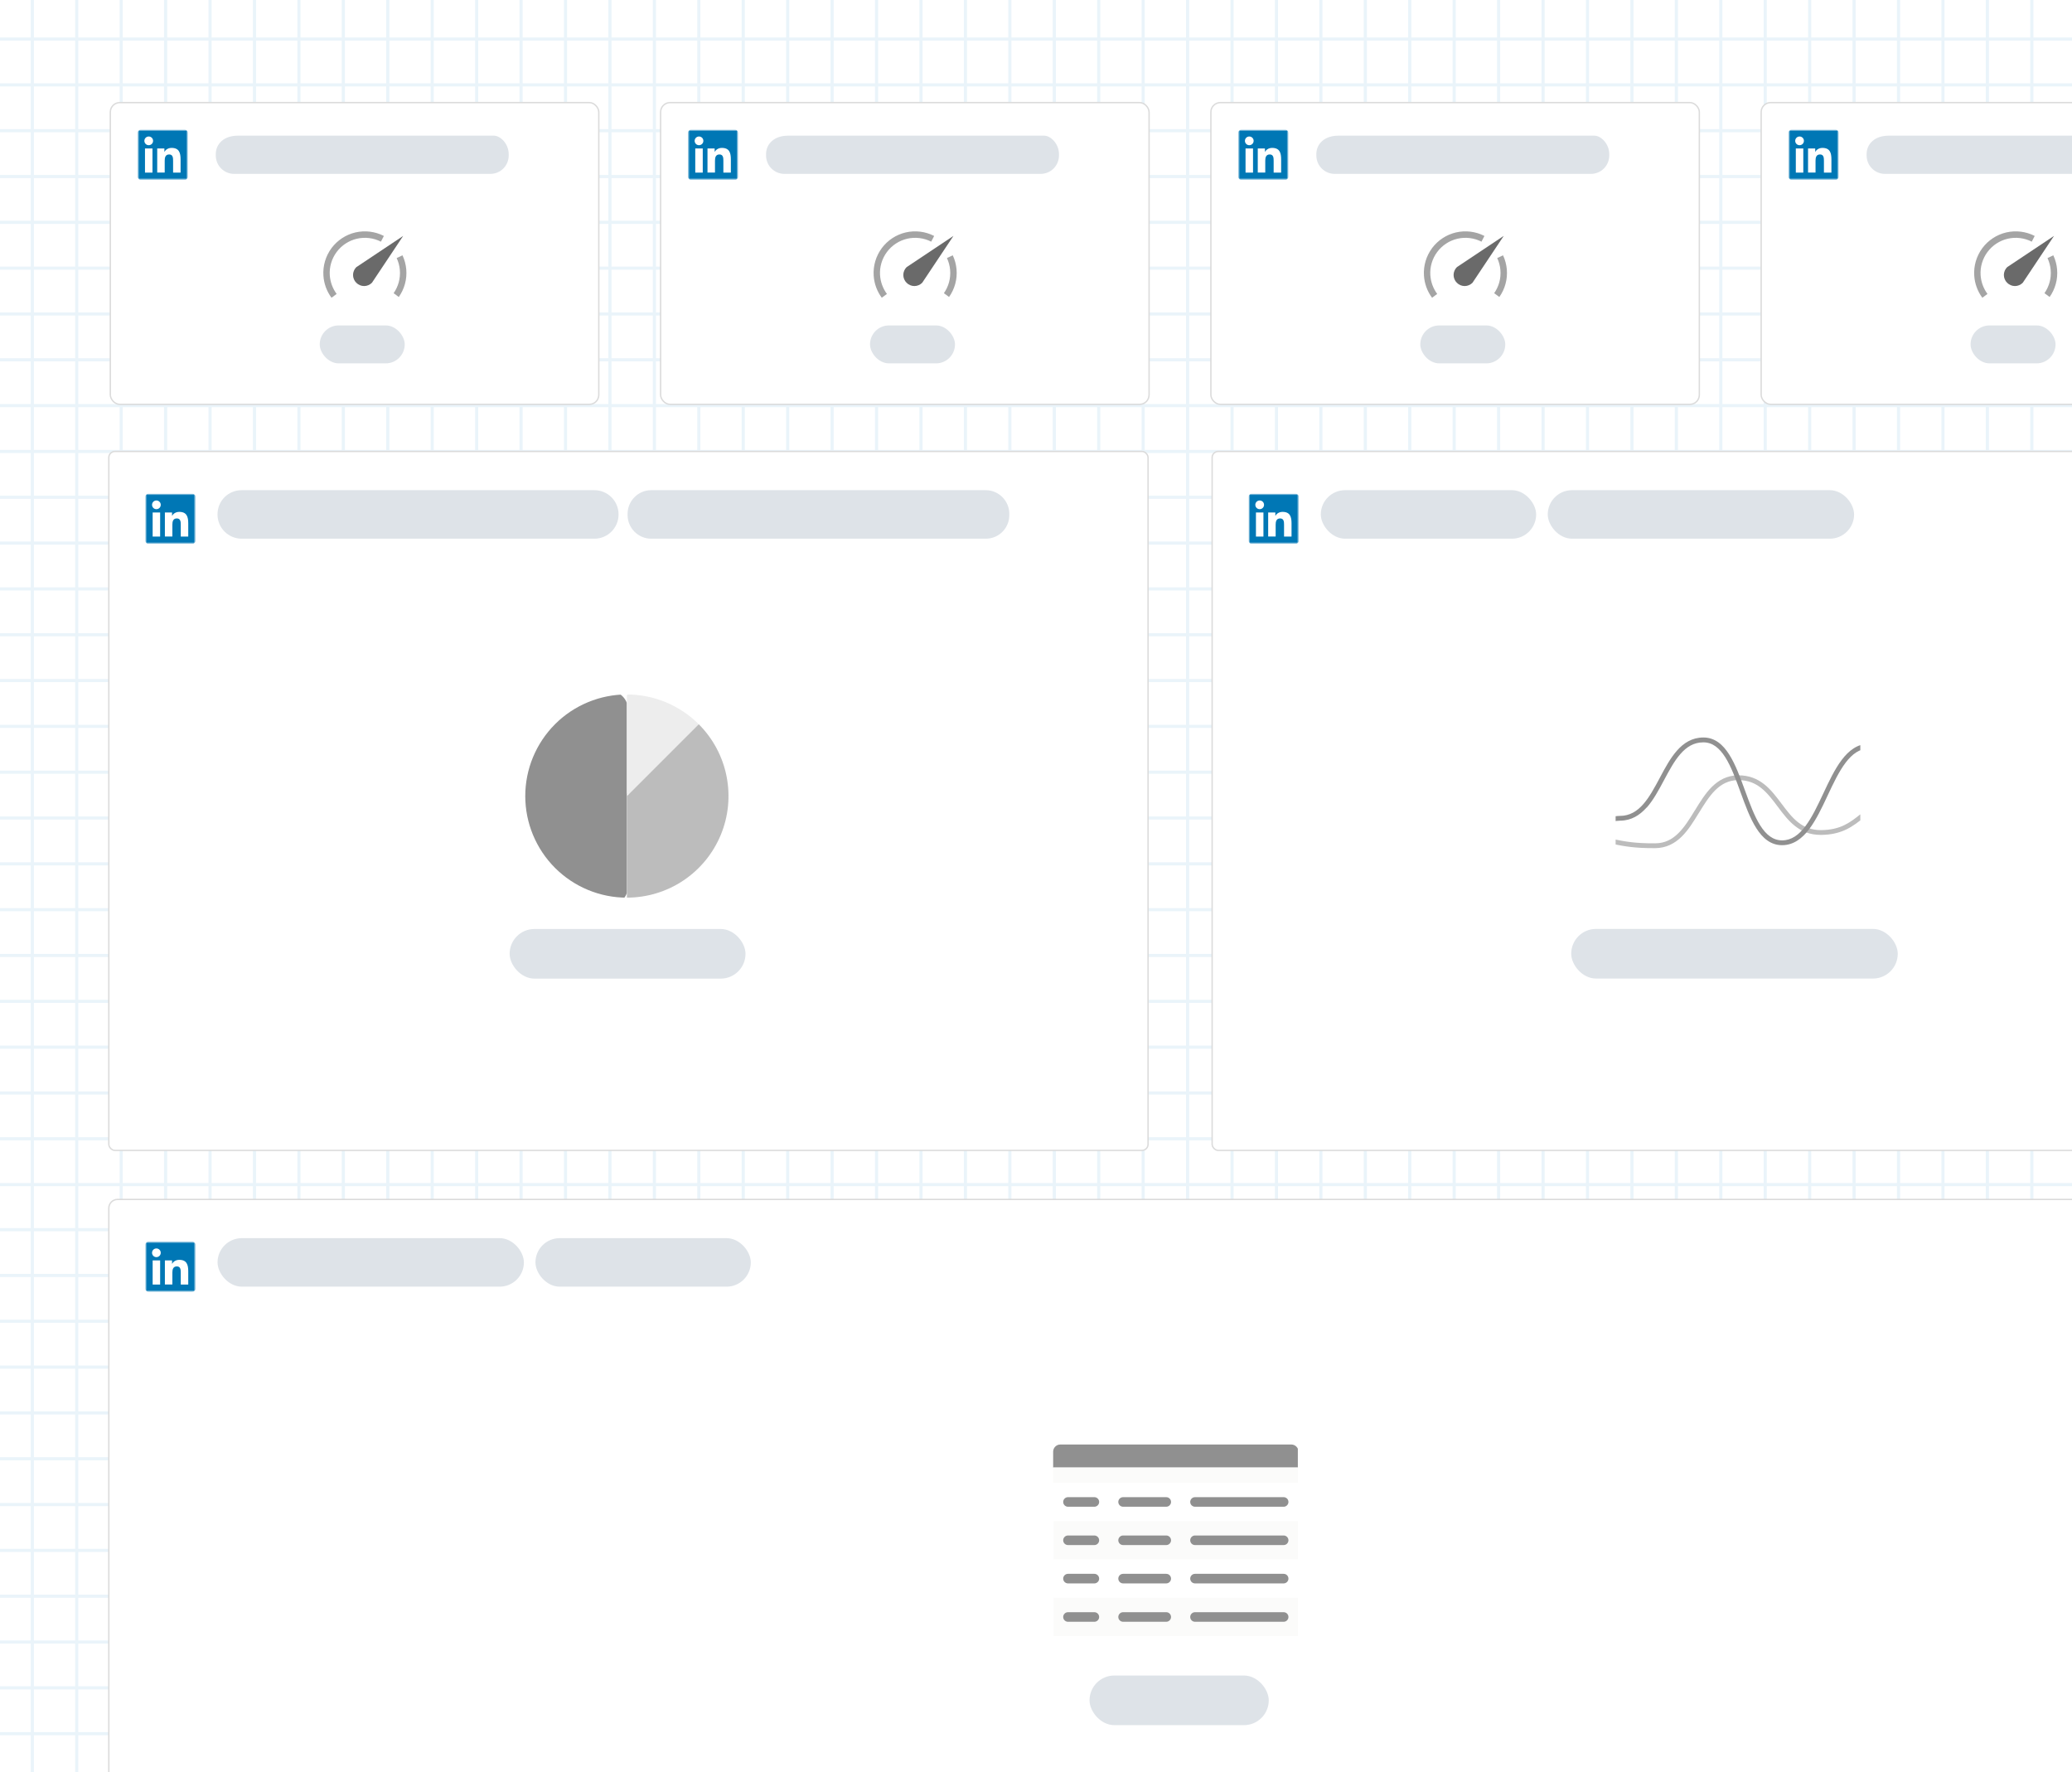 <?xml version="1.0" encoding="UTF-8"?>
<svg xmlns="http://www.w3.org/2000/svg" xmlns:xlink="http://www.w3.org/1999/xlink" id="Laag_1" data-name="Laag 1" viewBox="0 0 575.65 492.31">
  <defs>
    <style>
      .cls-1 {
        mask: url(#mask-15);
      }

      .cls-2 {
        mask: url(#mask-17);
      }

      .cls-3 {
        mask: url(#mask-18);
      }

      .cls-4 {
        mask: url(#mask-14);
      }

      .cls-5 {
        mask: url(#mask-13);
      }

      .cls-6 {
        mask: url(#mask-19);
      }

      .cls-7 {
        mask: url(#mask-12);
      }

      .cls-8 {
        mask: url(#mask-20);
      }

      .cls-9 {
        mask: url(#mask-11);
      }

      .cls-10 {
        mask: url(#mask-16);
      }

      .cls-11 {
        mask: url(#mask-10);
      }

      .cls-12 {
        clip-path: url(#clippath);
      }

      .cls-13, .cls-14 {
        fill: none;
      }

      .cls-13, .cls-15, .cls-16, .cls-17, .cls-18, .cls-19, .cls-20, .cls-21, .cls-22, .cls-23, .cls-24, .cls-25, .cls-26, .cls-27, .cls-28 {
        stroke-width: 0px;
      }

      .cls-29 {
        mask: url(#mask);
      }

      .cls-14 {
        stroke: #eaf4fa;
        stroke-width: .87px;
      }

      .cls-14, .cls-30 {
        stroke-miterlimit: 10;
      }

      .cls-31 {
        clip-path: url(#clippath-4);
      }

      .cls-32 {
        clip-path: url(#clippath-3);
      }

      .cls-33 {
        clip-path: url(#clippath-2);
      }

      .cls-34 {
        clip-path: url(#clippath-7);
      }

      .cls-35 {
        clip-path: url(#clippath-8);
      }

      .cls-36 {
        clip-path: url(#clippath-6);
      }

      .cls-37 {
        clip-path: url(#clippath-5);
      }

      .cls-38 {
        clip-path: url(#clippath-60);
      }

      .cls-39 {
        clip-path: url(#clippath-69);
      }

      .cls-40 {
        clip-path: url(#clippath-20);
      }

      .cls-41 {
        clip-path: url(#clippath-21);
      }

      .cls-42 {
        clip-path: url(#clippath-24);
      }

      .cls-43 {
        clip-path: url(#clippath-23);
      }

      .cls-44 {
        clip-path: url(#clippath-22);
      }

      .cls-45 {
        clip-path: url(#clippath-44);
      }

      .cls-46 {
        clip-path: url(#clippath-45);
      }

      .cls-47 {
        clip-path: url(#clippath-40);
      }

      .cls-48 {
        clip-path: url(#clippath-42);
      }

      .cls-49 {
        clip-path: url(#clippath-41);
      }

      .cls-50 {
        clip-path: url(#clippath-47);
      }

      .cls-51 {
        clip-path: url(#clippath-43);
      }

      .cls-52 {
        clip-path: url(#clippath-46);
      }

      .cls-53 {
        clip-path: url(#clippath-48);
      }

      .cls-54 {
        clip-path: url(#clippath-49);
      }

      .cls-55 {
        clip-path: url(#clippath-27);
      }

      .cls-56 {
        clip-path: url(#clippath-28);
      }

      .cls-57 {
        clip-path: url(#clippath-26);
      }

      .cls-58 {
        clip-path: url(#clippath-29);
      }

      .cls-59 {
        clip-path: url(#clippath-35);
      }

      .cls-60 {
        clip-path: url(#clippath-36);
      }

      .cls-61 {
        clip-path: url(#clippath-37);
      }

      .cls-62 {
        clip-path: url(#clippath-39);
      }

      .cls-63 {
        clip-path: url(#clippath-32);
      }

      .cls-64 {
        clip-path: url(#clippath-30);
      }

      .cls-65 {
        clip-path: url(#clippath-38);
      }

      .cls-66 {
        clip-path: url(#clippath-31);
      }

      .cls-67 {
        clip-path: url(#clippath-53);
      }

      .cls-68 {
        clip-path: url(#clippath-54);
      }

      .cls-69 {
        clip-path: url(#clippath-50);
      }

      .cls-70 {
        clip-path: url(#clippath-51);
      }

      .cls-71 {
        clip-path: url(#clippath-52);
      }

      .cls-72 {
        clip-path: url(#clippath-55);
      }

      .cls-73 {
        clip-path: url(#clippath-56);
      }

      .cls-74 {
        clip-path: url(#clippath-57);
      }

      .cls-75 {
        clip-path: url(#clippath-58);
      }

      .cls-76 {
        clip-path: url(#clippath-61);
      }

      .cls-77 {
        clip-path: url(#clippath-64);
      }

      .cls-78 {
        clip-path: url(#clippath-62);
      }

      .cls-79 {
        clip-path: url(#clippath-68);
      }

      .cls-80 {
        clip-path: url(#clippath-67);
      }

      .cls-81 {
        clip-path: url(#clippath-73);
      }

      .cls-82 {
        clip-path: url(#clippath-59);
      }

      .cls-83 {
        clip-path: url(#clippath-65);
      }

      .cls-84 {
        clip-path: url(#clippath-63);
      }

      .cls-85 {
        clip-path: url(#clippath-66);
      }

      .cls-86 {
        clip-path: url(#clippath-70);
      }

      .cls-87 {
        clip-path: url(#clippath-75);
      }

      .cls-88 {
        clip-path: url(#clippath-72);
      }

      .cls-89 {
        clip-path: url(#clippath-78);
      }

      .cls-90 {
        clip-path: url(#clippath-71);
      }

      .cls-91 {
        clip-path: url(#clippath-77);
      }

      .cls-92 {
        clip-path: url(#clippath-74);
      }

      .cls-93 {
        clip-path: url(#clippath-76);
      }

      .cls-94 {
        clip-path: url(#clippath-14);
      }

      .cls-95 {
        clip-path: url(#clippath-13);
      }

      .cls-96 {
        clip-path: url(#clippath-12);
      }

      .cls-97 {
        clip-path: url(#clippath-10);
      }

      .cls-98 {
        clip-path: url(#clippath-15);
      }

      .cls-99 {
        clip-path: url(#clippath-16);
      }

      .cls-100 {
        clip-path: url(#clippath-19);
      }

      .cls-101 {
        clip-path: url(#clippath-11);
      }

      .cls-102 {
        clip-path: url(#clippath-18);
      }

      .cls-15 {
        fill: #0077b5;
      }

      .cls-15, .cls-16, .cls-17, .cls-18, .cls-19, .cls-103 {
        fill-rule: evenodd;
      }

      .cls-16, .cls-23 {
        fill: #bcbcbc;
      }

      .cls-17 {
        fill: #fffffe;
      }

      .cls-18, .cls-30, .cls-25 {
        fill: #fff;
      }

      .cls-19, .cls-24 {
        fill: #909090;
      }

      .cls-103, .cls-21 {
        fill: #dee3e8;
      }

      .cls-30 {
        stroke: #dbdbdb;
        stroke-width: .38px;
      }

      .cls-104 {
        isolation: isolate;
      }

      .cls-105 {
        mask: url(#mask-3);
      }

      .cls-106 {
        mask: url(#mask-2);
      }

      .cls-107 {
        mask: url(#mask-5);
      }

      .cls-108 {
        mask: url(#mask-4);
      }

      .cls-109 {
        mask: url(#mask-1);
      }

      .cls-110 {
        mask: url(#mask-7);
      }

      .cls-111 {
        mask: url(#mask-6);
      }

      .cls-112 {
        mask: url(#mask-8);
      }

      .cls-113 {
        mask: url(#mask-9);
      }

      .cls-22 {
        fill: #a4a4a4;
      }

      .cls-26 {
        fill: #ededed;
      }

      .cls-27 {
        fill: #fbfbfa;
      }

      .cls-28 {
        fill: #6a6a6a;
      }
    </style>
    <clipPath id="clippath">
      <rect class="cls-13" x="-.3" width="575" height="491.96" rx="4.21" ry="4.21"></rect>
    </clipPath>
    <clipPath id="clippath-2">
      <rect class="cls-13" x="33.19" y="30.97" width="24.06" height="24.06"></rect>
    </clipPath>
    <clipPath id="clippath-3">
      <rect class="cls-13" x="33.19" y="30.97" width="24.06" height="24.06"></rect>
    </clipPath>
    <clipPath id="clippath-4">
      <rect class="cls-13" x="33.19" y="30.97" width="24.06" height="24.06"></rect>
    </clipPath>
    <mask id="mask" x="33.19" y="30.97" width="24.06" height="24.06" maskUnits="userSpaceOnUse">
      <g>
        <rect class="cls-20" x="33.19" y="30.97" width="24.06" height="24.06"></rect>
        <g class="cls-104">
          <path class="cls-18" d="m45.22,30.97c6.64,0,12.03,5.39,12.03,12.03s-5.39,12.03-12.03,12.03-12.03-5.39-12.03-12.03,5.39-12.03,12.03-12.03"></path>
        </g>
      </g>
    </mask>
    <clipPath id="clippath-5">
      <rect class="cls-13" x="33.19" y="30.97" width="24.06" height="24.06"></rect>
    </clipPath>
    <clipPath id="clippath-6">
      <rect class="cls-13" x="38.2" y="35.98" width="14.04" height="14.04"></rect>
    </clipPath>
    <mask id="mask-1" x="33.19" y="30.97" width="24.06" height="24.06" maskUnits="userSpaceOnUse">
      <g>
        <rect class="cls-20" x="38.2" y="35.98" width="14.04" height="14.04"></rect>
        <g class="cls-104">
          <g class="cls-36">
            <path class="cls-18" d="m45.22,30.97c6.64,0,12.03,5.39,12.03,12.03s-5.39,12.03-12.03,12.03-12.03-5.39-12.03-12.03,5.39-12.03,12.03-12.03"></path>
          </g>
        </g>
      </g>
    </mask>
    <clipPath id="clippath-7">
      <rect class="cls-13" x="38.2" y="35.98" width="14.04" height="14.04"></rect>
    </clipPath>
    <mask id="mask-2" x="38.2" y="35.98" width="14.04" height="14.04" maskUnits="userSpaceOnUse">
      <g>
        <rect class="cls-20" x="38.2" y="35.98" width="14.04" height="14.04"></rect>
        <g class="cls-104">
          <rect class="cls-25" x="38.2" y="35.98" width="14.04" height="14.01"></rect>
        </g>
      </g>
    </mask>
    <clipPath id="clippath-8">
      <rect class="cls-13" x="38.2" y="35.98" width="14.04" height="14.04"></rect>
    </clipPath>
    <clipPath id="clippath-10">
      <rect class="cls-13" x="186.07" y="30.97" width="24.06" height="24.06"></rect>
    </clipPath>
    <clipPath id="clippath-11">
      <rect class="cls-13" x="186.07" y="30.97" width="24.06" height="24.06"></rect>
    </clipPath>
    <clipPath id="clippath-12">
      <rect class="cls-13" x="186.07" y="30.97" width="24.06" height="24.06"></rect>
    </clipPath>
    <mask id="mask-3" x="186.07" y="30.97" width="24.06" height="24.06" maskUnits="userSpaceOnUse">
      <g>
        <rect class="cls-20" x="186.07" y="30.97" width="24.06" height="24.06"></rect>
        <g class="cls-104">
          <path class="cls-18" d="m198.1,30.97c6.64,0,12.03,5.39,12.03,12.03s-5.39,12.03-12.03,12.03-12.03-5.39-12.03-12.03,5.39-12.03,12.03-12.03"></path>
        </g>
      </g>
    </mask>
    <clipPath id="clippath-13">
      <rect class="cls-13" x="186.07" y="30.97" width="24.06" height="24.06"></rect>
    </clipPath>
    <clipPath id="clippath-14">
      <rect class="cls-13" x="191.08" y="35.98" width="14.04" height="14.04"></rect>
    </clipPath>
    <mask id="mask-4" x="186.07" y="30.97" width="24.06" height="24.06" maskUnits="userSpaceOnUse">
      <g>
        <rect class="cls-20" x="191.08" y="35.98" width="14.04" height="14.04"></rect>
        <g class="cls-104">
          <g class="cls-94">
            <path class="cls-18" d="m198.1,30.97c6.64,0,12.03,5.39,12.03,12.03s-5.39,12.03-12.03,12.03-12.03-5.39-12.03-12.03,5.39-12.03,12.03-12.03"></path>
          </g>
        </g>
      </g>
    </mask>
    <clipPath id="clippath-15">
      <rect class="cls-13" x="191.08" y="35.98" width="14.04" height="14.04"></rect>
    </clipPath>
    <mask id="mask-5" x="191.08" y="35.98" width="14.04" height="14.04" maskUnits="userSpaceOnUse">
      <g>
        <rect class="cls-20" x="191.08" y="35.98" width="14.04" height="14.04"></rect>
        <g class="cls-104">
          <rect class="cls-25" x="191.08" y="35.98" width="14.04" height="14.01"></rect>
        </g>
      </g>
    </mask>
    <clipPath id="clippath-16">
      <rect class="cls-13" x="191.08" y="35.98" width="14.04" height="14.04"></rect>
    </clipPath>
    <clipPath id="clippath-18">
      <rect class="cls-13" x="338.95" y="30.97" width="24.06" height="24.06"></rect>
    </clipPath>
    <clipPath id="clippath-19">
      <rect class="cls-13" x="338.95" y="30.97" width="24.06" height="24.06"></rect>
    </clipPath>
    <clipPath id="clippath-20">
      <rect class="cls-13" x="338.95" y="30.97" width="24.06" height="24.06"></rect>
    </clipPath>
    <mask id="mask-6" x="338.95" y="30.97" width="24.06" height="24.06" maskUnits="userSpaceOnUse">
      <g>
        <rect class="cls-20" x="338.95" y="30.97" width="24.06" height="24.06"></rect>
        <g class="cls-104">
          <path class="cls-18" d="m350.98,30.97c6.64,0,12.03,5.39,12.03,12.03s-5.39,12.03-12.03,12.03-12.03-5.39-12.03-12.03,5.39-12.03,12.03-12.03"></path>
        </g>
      </g>
    </mask>
    <clipPath id="clippath-21">
      <rect class="cls-13" x="338.95" y="30.97" width="24.06" height="24.06"></rect>
    </clipPath>
    <clipPath id="clippath-22">
      <rect class="cls-13" x="343.96" y="35.98" width="14.04" height="14.04"></rect>
    </clipPath>
    <mask id="mask-7" x="338.95" y="30.97" width="24.06" height="24.06" maskUnits="userSpaceOnUse">
      <g>
        <rect class="cls-20" x="343.96" y="35.98" width="14.04" height="14.04"></rect>
        <g class="cls-104">
          <g class="cls-44">
            <path class="cls-18" d="m350.98,30.97c6.64,0,12.03,5.39,12.03,12.03s-5.39,12.03-12.03,12.03-12.03-5.39-12.03-12.03,5.39-12.03,12.03-12.03"></path>
          </g>
        </g>
      </g>
    </mask>
    <clipPath id="clippath-23">
      <rect class="cls-13" x="343.96" y="35.98" width="14.04" height="14.04"></rect>
    </clipPath>
    <mask id="mask-8" x="343.96" y="35.98" width="14.04" height="14.04" maskUnits="userSpaceOnUse">
      <g>
        <rect class="cls-20" x="343.96" y="35.98" width="14.04" height="14.04"></rect>
        <g class="cls-104">
          <rect class="cls-25" x="343.96" y="35.98" width="14.04" height="14.01"></rect>
        </g>
      </g>
    </mask>
    <clipPath id="clippath-24">
      <rect class="cls-13" x="343.96" y="35.98" width="14.04" height="14.04"></rect>
    </clipPath>
    <clipPath id="clippath-26">
      <rect class="cls-13" x="491.83" y="30.97" width="24.06" height="24.06"></rect>
    </clipPath>
    <clipPath id="clippath-27">
      <rect class="cls-13" x="491.83" y="30.97" width="24.06" height="24.06"></rect>
    </clipPath>
    <clipPath id="clippath-28">
      <rect class="cls-13" x="491.83" y="30.97" width="24.06" height="24.06"></rect>
    </clipPath>
    <mask id="mask-9" x="491.83" y="30.97" width="24.06" height="24.06" maskUnits="userSpaceOnUse">
      <g>
        <rect class="cls-20" x="491.83" y="30.97" width="24.06" height="24.06"></rect>
        <g class="cls-104">
          <path class="cls-18" d="m503.86,30.97c6.64,0,12.03,5.39,12.03,12.03s-5.39,12.03-12.03,12.03-12.03-5.39-12.03-12.03,5.39-12.03,12.03-12.03"></path>
        </g>
      </g>
    </mask>
    <clipPath id="clippath-29">
      <rect class="cls-13" x="491.83" y="30.97" width="24.06" height="24.06"></rect>
    </clipPath>
    <clipPath id="clippath-30">
      <rect class="cls-13" x="496.84" y="35.98" width="14.04" height="14.04"></rect>
    </clipPath>
    <mask id="mask-10" x="491.83" y="30.97" width="24.06" height="24.06" maskUnits="userSpaceOnUse">
      <g>
        <rect class="cls-20" x="496.84" y="35.98" width="14.04" height="14.04"></rect>
        <g class="cls-104">
          <g class="cls-64">
            <path class="cls-18" d="m503.86,30.97c6.64,0,12.03,5.39,12.03,12.03s-5.39,12.03-12.03,12.03-12.03-5.39-12.03-12.03,5.39-12.03,12.03-12.03"></path>
          </g>
        </g>
      </g>
    </mask>
    <clipPath id="clippath-31">
      <rect class="cls-13" x="496.84" y="35.98" width="14.04" height="14.04"></rect>
    </clipPath>
    <mask id="mask-11" x="496.84" y="35.98" width="14.04" height="14.04" maskUnits="userSpaceOnUse">
      <g>
        <rect class="cls-20" x="496.84" y="35.98" width="14.04" height="14.04"></rect>
        <g class="cls-104">
          <rect class="cls-25" x="496.84" y="35.98" width="14.04" height="14.01"></rect>
        </g>
      </g>
    </mask>
    <clipPath id="clippath-32">
      <rect class="cls-13" x="496.84" y="35.98" width="14.04" height="14.04"></rect>
    </clipPath>
    <clipPath id="clippath-35">
      <rect class="cls-13" x="35.31" y="132.1" width="24.06" height="24.06"></rect>
    </clipPath>
    <clipPath id="clippath-36">
      <rect class="cls-13" x="35.31" y="132.1" width="24.06" height="24.06"></rect>
    </clipPath>
    <clipPath id="clippath-37">
      <rect class="cls-13" x="35.31" y="132.1" width="24.06" height="24.06"></rect>
    </clipPath>
    <mask id="mask-12" x="35.31" y="132.1" width="24.06" height="24.06" maskUnits="userSpaceOnUse">
      <g>
        <rect class="cls-20" x="35.31" y="132.1" width="24.06" height="24.06"></rect>
        <g class="cls-104">
          <path class="cls-18" d="m47.34,132.1c6.64,0,12.03,5.39,12.03,12.03s-5.39,12.03-12.03,12.03-12.03-5.39-12.03-12.03,5.39-12.03,12.03-12.03"></path>
        </g>
      </g>
    </mask>
    <clipPath id="clippath-38">
      <rect class="cls-13" x="35.31" y="132.1" width="24.06" height="24.06"></rect>
    </clipPath>
    <clipPath id="clippath-39">
      <rect class="cls-13" x="40.33" y="137.11" width="14.04" height="14.04"></rect>
    </clipPath>
    <mask id="mask-13" x="35.31" y="132.1" width="24.06" height="24.06" maskUnits="userSpaceOnUse">
      <g>
        <rect class="cls-20" x="40.33" y="137.11" width="14.04" height="14.04"></rect>
        <g class="cls-104">
          <g class="cls-62">
            <path class="cls-18" d="m47.34,132.1c6.64,0,12.03,5.39,12.03,12.03s-5.39,12.03-12.03,12.03-12.03-5.39-12.03-12.03,5.39-12.03,12.03-12.03"></path>
          </g>
        </g>
      </g>
    </mask>
    <clipPath id="clippath-40">
      <rect class="cls-13" x="40.33" y="137.11" width="14.04" height="14.04"></rect>
    </clipPath>
    <mask id="mask-14" x="40.33" y="137.11" width="14.04" height="14.04" maskUnits="userSpaceOnUse">
      <g>
        <rect class="cls-20" x="40.33" y="137.11" width="14.04" height="14.04"></rect>
        <g class="cls-104">
          <rect class="cls-25" x="40.33" y="137.11" width="14.04" height="14.01"></rect>
        </g>
      </g>
    </mask>
    <clipPath id="clippath-41">
      <rect class="cls-13" x="40.33" y="137.11" width="14.04" height="14.04"></rect>
    </clipPath>
    <clipPath id="clippath-42">
      <rect class="cls-13" x="144.89" y="192.14" width="29.47" height="58.95" rx="4.33" ry="4.33"></rect>
    </clipPath>
    <clipPath id="clippath-43">
      <rect class="cls-13" x="172.63" y="192.14" width="22.54" height="29.47" rx="4.33" ry="4.33"></rect>
    </clipPath>
    <clipPath id="clippath-44">
      <rect class="cls-13" x="172.63" y="200.8" width="31.21" height="50.28" rx="4.33" ry="4.33"></rect>
    </clipPath>
    <clipPath id="clippath-45">
      <rect class="cls-13" x="35.31" y="339.9" width="24.06" height="24.06"></rect>
    </clipPath>
    <clipPath id="clippath-46">
      <rect class="cls-13" x="35.31" y="339.9" width="24.06" height="24.06"></rect>
    </clipPath>
    <clipPath id="clippath-47">
      <rect class="cls-13" x="35.31" y="339.9" width="24.06" height="24.06"></rect>
    </clipPath>
    <mask id="mask-15" x="35.31" y="339.9" width="24.06" height="24.06" maskUnits="userSpaceOnUse">
      <g>
        <rect class="cls-20" x="35.31" y="339.9" width="24.06" height="24.06"></rect>
        <g class="cls-104">
          <path class="cls-18" d="m47.34,339.9c6.64,0,12.03,5.39,12.03,12.03s-5.39,12.03-12.03,12.03-12.03-5.39-12.03-12.03,5.39-12.03,12.03-12.03"></path>
        </g>
      </g>
    </mask>
    <clipPath id="clippath-48">
      <rect class="cls-13" x="35.31" y="339.9" width="24.06" height="24.06"></rect>
    </clipPath>
    <clipPath id="clippath-49">
      <rect class="cls-13" x="40.33" y="344.91" width="14.04" height="14.04"></rect>
    </clipPath>
    <mask id="mask-16" x="35.31" y="339.9" width="24.06" height="24.06" maskUnits="userSpaceOnUse">
      <g>
        <rect class="cls-20" x="40.33" y="344.91" width="14.04" height="14.04"></rect>
        <g class="cls-104">
          <g class="cls-54">
            <path class="cls-18" d="m47.34,339.9c6.64,0,12.03,5.39,12.03,12.03s-5.39,12.03-12.03,12.03-12.03-5.39-12.03-12.03,5.39-12.03,12.03-12.03"></path>
          </g>
        </g>
      </g>
    </mask>
    <clipPath id="clippath-50">
      <rect class="cls-13" x="40.33" y="344.91" width="14.04" height="14.04"></rect>
    </clipPath>
    <mask id="mask-17" x="40.33" y="344.91" width="14.04" height="14.04" maskUnits="userSpaceOnUse">
      <g>
        <rect class="cls-20" x="40.33" y="344.91" width="14.04" height="14.04"></rect>
        <g class="cls-104">
          <rect class="cls-25" x="40.33" y="344.91" width="14.04" height="14.01"></rect>
        </g>
      </g>
    </mask>
    <clipPath id="clippath-51">
      <rect class="cls-13" x="40.33" y="344.91" width="14.04" height="14.04"></rect>
    </clipPath>
    <clipPath id="clippath-52">
      <rect class="cls-13" x="341.83" y="132.1" width="24.06" height="24.06"></rect>
    </clipPath>
    <clipPath id="clippath-53">
      <rect class="cls-13" x="341.83" y="132.1" width="24.06" height="24.06"></rect>
    </clipPath>
    <clipPath id="clippath-54">
      <rect class="cls-13" x="341.83" y="132.1" width="24.06" height="24.06"></rect>
    </clipPath>
    <mask id="mask-18" x="341.83" y="132.1" width="24.06" height="24.06" maskUnits="userSpaceOnUse">
      <g>
        <rect class="cls-20" x="341.83" y="132.1" width="24.06" height="24.06"></rect>
        <g class="cls-104">
          <path class="cls-18" d="m353.86,132.1c6.64,0,12.03,5.39,12.03,12.03s-5.39,12.03-12.03,12.03-12.03-5.39-12.03-12.03,5.39-12.03,12.03-12.03"></path>
        </g>
      </g>
    </mask>
    <clipPath id="clippath-55">
      <rect class="cls-13" x="341.83" y="132.1" width="24.06" height="24.06"></rect>
    </clipPath>
    <clipPath id="clippath-56">
      <rect class="cls-13" x="346.85" y="137.11" width="14.04" height="14.04"></rect>
    </clipPath>
    <mask id="mask-19" x="341.83" y="132.1" width="24.06" height="24.06" maskUnits="userSpaceOnUse">
      <g>
        <rect class="cls-20" x="346.85" y="137.11" width="14.04" height="14.04"></rect>
        <g class="cls-104">
          <g class="cls-73">
            <path class="cls-18" d="m353.86,132.1c6.64,0,12.03,5.39,12.03,12.03s-5.39,12.03-12.03,12.03-12.03-5.39-12.03-12.03,5.39-12.03,12.03-12.03"></path>
          </g>
        </g>
      </g>
    </mask>
    <clipPath id="clippath-57">
      <rect class="cls-13" x="346.85" y="137.11" width="14.04" height="14.04"></rect>
    </clipPath>
    <mask id="mask-20" x="346.85" y="137.11" width="14.04" height="14.04" maskUnits="userSpaceOnUse">
      <g>
        <rect class="cls-20" x="346.85" y="137.11" width="14.04" height="14.04"></rect>
        <g class="cls-104">
          <rect class="cls-25" x="346.85" y="137.11" width="14.04" height="14.01"></rect>
        </g>
      </g>
    </mask>
    <clipPath id="clippath-58">
      <rect class="cls-13" x="346.85" y="137.11" width="14.04" height="14.04"></rect>
    </clipPath>
    <clipPath id="clippath-59">
      <rect class="cls-13" x="448.86" y="214.01" width="67.98" height="22.54"></rect>
    </clipPath>
    <clipPath id="clippath-60">
      <rect class="cls-13" x="448.86" y="204.8" width="67.98" height="44.91"></rect>
    </clipPath>
    <clipPath id="clippath-61">
      <rect class="cls-13" x="292.41" y="400.08" width="68.16" height="8.67"></rect>
    </clipPath>
    <clipPath id="clippath-62">
      <rect class="cls-13" x="292.41" y="410.48" width="68.16" height="12.14"></rect>
    </clipPath>
    <clipPath id="clippath-63">
      <rect class="cls-13" x="293.92" y="415.68" width="12.14" height="3.47"></rect>
    </clipPath>
    <clipPath id="clippath-64">
      <rect class="cls-13" x="309.53" y="415.68" width="17.34" height="3.47"></rect>
    </clipPath>
    <clipPath id="clippath-65">
      <rect class="cls-13" x="330.33" y="415.68" width="27.74" height="3.47"></rect>
    </clipPath>
    <clipPath id="clippath-66">
      <rect class="cls-13" x="292.41" y="420.88" width="68.16" height="13.87"></rect>
    </clipPath>
    <clipPath id="clippath-67">
      <rect class="cls-13" x="293.92" y="426.08" width="12.14" height="3.47"></rect>
    </clipPath>
    <clipPath id="clippath-68">
      <rect class="cls-13" x="309.53" y="426.08" width="17.34" height="3.47"></rect>
    </clipPath>
    <clipPath id="clippath-69">
      <rect class="cls-13" x="330.33" y="426.08" width="27.74" height="3.47"></rect>
    </clipPath>
    <clipPath id="clippath-70">
      <rect class="cls-13" x="292.41" y="407.01" width="68.16" height="5.2"></rect>
    </clipPath>
    <clipPath id="clippath-71">
      <rect class="cls-13" x="292.41" y="433.02" width="68.16" height="12.14"></rect>
    </clipPath>
    <clipPath id="clippath-72">
      <rect class="cls-13" x="293.92" y="436.48" width="12.14" height="3.47"></rect>
    </clipPath>
    <clipPath id="clippath-73">
      <rect class="cls-13" x="309.53" y="436.48" width="17.34" height="3.47"></rect>
    </clipPath>
    <clipPath id="clippath-74">
      <rect class="cls-13" x="330.33" y="436.48" width="27.74" height="3.47"></rect>
    </clipPath>
    <clipPath id="clippath-75">
      <rect class="cls-13" x="292.41" y="443.42" width="68.16" height="12.14"></rect>
    </clipPath>
    <clipPath id="clippath-76">
      <rect class="cls-13" x="293.92" y="446.89" width="12.14" height="5.2"></rect>
    </clipPath>
    <clipPath id="clippath-77">
      <rect class="cls-13" x="309.53" y="446.89" width="17.34" height="5.2"></rect>
    </clipPath>
    <clipPath id="clippath-78">
      <rect class="cls-13" x="330.33" y="446.89" width="27.74" height="5.2"></rect>
    </clipPath>
  </defs>
  <g class="cls-12">
    <rect class="cls-25" x="-3.29" y="-1" width="580" height="493.96"></rect>
  </g>
  <g>
    <g>
      <line class="cls-14" x1="-12.35" y1="329.11" x2="589.18" y2="329.11"></line>
      <line class="cls-14" x1="-12.35" y1="316.38" x2="589.18" y2="316.38"></line>
      <line class="cls-14" x1="-12.35" y1="303.65" x2="589.18" y2="303.65"></line>
      <line class="cls-14" x1="-12.35" y1="290.92" x2="589.18" y2="290.92"></line>
      <line class="cls-14" x1="-12.35" y1="278.19" x2="589.18" y2="278.19"></line>
      <line class="cls-14" x1="-12.35" y1="265.45" x2="589.18" y2="265.45"></line>
      <line class="cls-14" x1="-12.35" y1="252.72" x2="589.18" y2="252.72"></line>
      <line class="cls-14" x1="-12.35" y1="239.99" x2="589.18" y2="239.99"></line>
      <line class="cls-14" x1="-12.35" y1="227.26" x2="589.18" y2="227.26"></line>
      <line class="cls-14" x1="-12.35" y1="214.53" x2="589.18" y2="214.53"></line>
      <line class="cls-14" x1="-12.35" y1="201.8" x2="589.18" y2="201.8"></line>
      <line class="cls-14" x1="-12.35" y1="189.07" x2="589.18" y2="189.07"></line>
      <line class="cls-14" x1="-12.35" y1="176.34" x2="589.18" y2="176.34"></line>
      <line class="cls-14" x1="-12.35" y1="163.61" x2="589.18" y2="163.61"></line>
      <line class="cls-14" x1="-12.35" y1="150.88" x2="589.18" y2="150.88"></line>
      <line class="cls-14" x1="-12.35" y1="138.15" x2="589.18" y2="138.15"></line>
      <line class="cls-14" x1="-12.35" y1="125.42" x2="589.18" y2="125.42"></line>
      <line class="cls-14" x1="-12.35" y1="112.69" x2="589.18" y2="112.69"></line>
      <line class="cls-14" x1="-12.35" y1="99.96" x2="589.18" y2="99.96"></line>
      <line class="cls-14" x1="-12.35" y1="87.23" x2="589.18" y2="87.23"></line>
      <line class="cls-14" x1="-12.35" y1="74.5" x2="589.18" y2="74.5"></line>
      <line class="cls-14" x1="-12.35" y1="61.77" x2="589.18" y2="61.77"></line>
      <line class="cls-14" x1="-12.35" y1="49.04" x2="589.18" y2="49.04"></line>
      <line class="cls-14" x1="-12.35" y1="36.31" x2="589.18" y2="36.31"></line>
      <line class="cls-14" x1="-12.35" y1="23.58" x2="589.18" y2="23.58"></line>
      <line class="cls-14" x1="-12.35" y1="10.85" x2="589.18" y2="10.85"></line>
    </g>
    <g>
      <line class="cls-14" x1="-12.35" y1="481.65" x2="589.18" y2="481.65"></line>
      <line class="cls-14" x1="-12.35" y1="468.92" x2="589.18" y2="468.92"></line>
      <line class="cls-14" x1="-12.35" y1="456.19" x2="589.18" y2="456.19"></line>
      <line class="cls-14" x1="-12.35" y1="443.46" x2="589.18" y2="443.46"></line>
      <line class="cls-14" x1="-12.35" y1="430.73" x2="589.18" y2="430.73"></line>
      <line class="cls-14" x1="-12.35" y1="418" x2="589.18" y2="418"></line>
      <line class="cls-14" x1="-12.35" y1="405.27" x2="589.18" y2="405.27"></line>
      <line class="cls-14" x1="-12.35" y1="392.54" x2="589.18" y2="392.54"></line>
      <line class="cls-14" x1="-12.35" y1="379.81" x2="589.18" y2="379.81"></line>
      <line class="cls-14" x1="-12.35" y1="367.08" x2="589.18" y2="367.08"></line>
      <line class="cls-14" x1="-12.35" y1="354.35" x2="589.18" y2="354.35"></line>
      <line class="cls-14" x1="-12.35" y1="341.62" x2="589.18" y2="341.62"></line>
    </g>
    <g>
      <line class="cls-14" x1="404.01" y1="500.75" x2="404.01" y2="-16.39"></line>
      <line class="cls-14" x1="391.66" y1="500.75" x2="391.66" y2="-16.39"></line>
      <line class="cls-14" x1="379.32" y1="500.75" x2="379.32" y2="-16.39"></line>
      <line class="cls-14" x1="366.97" y1="500.75" x2="366.97" y2="-16.39"></line>
      <line class="cls-14" x1="354.63" y1="500.75" x2="354.63" y2="-16.39"></line>
      <line class="cls-14" x1="342.29" y1="500.75" x2="342.29" y2="-16.39"></line>
      <line class="cls-14" x1="329.94" y1="500.75" x2="329.94" y2="-16.39"></line>
      <line class="cls-14" x1="317.6" y1="500.75" x2="317.6" y2="-16.39"></line>
      <line class="cls-14" x1="305.25" y1="500.75" x2="305.25" y2="-16.39"></line>
      <line class="cls-14" x1="292.91" y1="500.75" x2="292.91" y2="-16.39"></line>
      <line class="cls-14" x1="280.56" y1="500.75" x2="280.56" y2="-16.39"></line>
      <line class="cls-14" x1="268.22" y1="500.75" x2="268.22" y2="-16.39"></line>
      <line class="cls-14" x1="255.87" y1="500.75" x2="255.87" y2="-16.39"></line>
      <line class="cls-14" x1="243.53" y1="500.75" x2="243.53" y2="-16.39"></line>
      <line class="cls-14" x1="231.18" y1="500.75" x2="231.18" y2="-16.39"></line>
      <line class="cls-14" x1="218.84" y1="500.75" x2="218.84" y2="-16.39"></line>
      <line class="cls-14" x1="206.49" y1="500.75" x2="206.49" y2="-16.39"></line>
      <line class="cls-14" x1="194.15" y1="500.75" x2="194.15" y2="-16.39"></line>
      <line class="cls-14" x1="169.46" y1="500.75" x2="169.46" y2="-16.39"></line>
      <line class="cls-14" x1="157.11" y1="500.75" x2="157.11" y2="-16.39"></line>
      <line class="cls-14" x1="144.77" y1="500.75" x2="144.77" y2="-16.39"></line>
      <line class="cls-14" x1="181.8" y1="500.75" x2="181.8" y2="-16.39"></line>
      <line class="cls-14" x1="120.08" y1="500.75" x2="120.08" y2="-16.39"></line>
      <line class="cls-14" x1="132.43" y1="500.75" x2="132.43" y2="-16.39"></line>
      <line class="cls-14" x1="107.74" y1="500.75" x2="107.74" y2="-16.39"></line>
      <line class="cls-14" x1="95.39" y1="500.75" x2="95.39" y2="-16.39"></line>
      <line class="cls-14" x1="83.05" y1="500.75" x2="83.05" y2="-16.39"></line>
      <line class="cls-14" x1="70.7" y1="500.75" x2="70.7" y2="-16.39"></line>
      <line class="cls-14" x1="58.36" y1="500.75" x2="58.36" y2="-16.39"></line>
      <line class="cls-14" x1="46.01" y1="500.75" x2="46.01" y2="-16.39"></line>
      <line class="cls-14" x1="33.67" y1="500.75" x2="33.67" y2="-16.39"></line>
      <line class="cls-14" x1="21.32" y1="500.75" x2="21.32" y2="-16.39"></line>
      <line class="cls-14" x1="8.98" y1="500.75" x2="8.98" y2="-16.39"></line>
    </g>
    <g>
      <line class="cls-14" x1="564.49" y1="500.75" x2="564.49" y2="-16.39"></line>
      <line class="cls-14" x1="552.14" y1="500.75" x2="552.14" y2="-16.39"></line>
      <line class="cls-14" x1="527.46" y1="500.75" x2="527.46" y2="-16.39"></line>
      <line class="cls-14" x1="539.8" y1="500.75" x2="539.8" y2="-16.39"></line>
      <line class="cls-14" x1="515.11" y1="500.75" x2="515.11" y2="-16.39"></line>
      <line class="cls-14" x1="502.77" y1="500.75" x2="502.77" y2="-16.39"></line>
      <line class="cls-14" x1="490.42" y1="500.75" x2="490.42" y2="-16.39"></line>
      <line class="cls-14" x1="478.08" y1="500.75" x2="478.08" y2="-16.39"></line>
      <line class="cls-14" x1="465.73" y1="500.75" x2="465.73" y2="-16.39"></line>
      <line class="cls-14" x1="453.39" y1="500.75" x2="453.39" y2="-16.39"></line>
      <line class="cls-14" x1="441.04" y1="500.75" x2="441.04" y2="-16.39"></line>
      <line class="cls-14" x1="428.7" y1="500.75" x2="428.7" y2="-16.39"></line>
      <line class="cls-14" x1="416.35" y1="500.75" x2="416.35" y2="-16.39"></line>
    </g>
  </g>
  <path class="cls-13" d="m566.68,492.38H5.82c-3.38,0-6.11-2.74-6.11-6.11L.86,6.11C.86,2.74,3.6,0,6.97,0h560.86c3.38,0,6.11,2.74,6.11,6.11l-1.16,480.16c0,3.38-2.74,6.11-6.11,6.11Z"></path>
  <g>
    <rect class="cls-30" x="30.65" y="28.5" width="135.71" height="83.84" rx="2.64" ry="2.64"></rect>
    <g>
      <path class="cls-28" d="m98.99,78.56c.28.29.62.51.99.67.37.16.77.24,1.18.24s.8-.08,1.17-.24c.37-.15.71-.38,1-.67l8.68-13.02-13.02,8.68c-.29.29-.51.62-.67,1-.16.37-.24.77-.24,1.17s.08.8.24,1.18c.15.37.38.71.67.99"></path>
      <path class="cls-22" d="m112.51,78.86c.72-2.64.47-5.45-.69-7.93l-1.62.76c.98,2.1,1.19,4.47.59,6.7-.3,1.1-.79,2.14-1.43,3.06l1.43,1.06c.78-1.1,1.36-2.33,1.72-3.65"></path>
      <path class="cls-22" d="m92.1,68.94c-1.63,2.2-2.43,4.9-2.25,7.63.14,2.23.93,4.37,2.25,6.15l1.43-1.06c-1.12-1.51-1.78-3.31-1.91-5.2-.15-2.31.53-4.6,1.91-6.45,1.38-1.86,3.37-3.16,5.63-3.69,2.25-.52,4.62-.23,6.67.82l.82-1.59c-2.43-1.25-5.23-1.59-7.89-.98-2.66.62-5.02,2.17-6.66,4.36"></path>
      <path class="cls-103" d="m136.21,48.31h-71.14c-2.84,0-5.12-2.28-5.12-5.13v-.36c0-2.85,2.27-5.13,6.12-5.13h71.14c1.84,0,4.12,2.28,4.12,5.13v.36c0,2.85-2.27,5.13-5.12,5.13"></path>
      <rect class="cls-21" x="88.83" y="90.41" width="23.61" height="10.54" rx="5.27" ry="5.27"></rect>
      <g class="cls-33">
        <g class="cls-32">
          <g class="cls-31">
            <path class="cls-18" d="m45.22,30.97c6.64,0,12.03,5.39,12.03,12.03s-5.39,12.03-12.03,12.03-12.03-5.39-12.03-12.03,5.39-12.03,12.03-12.03"></path>
            <g class="cls-29">
              <g class="cls-37">
                <rect class="cls-25" x="33.19" y="30.97" width="24.06" height="24.06"></rect>
              </g>
            </g>
            <g class="cls-109">
              <g class="cls-34">
                <g class="cls-106">
                  <g class="cls-35">
                    <path class="cls-15" d="m51.2,35.98h-11.96c-.57,0-1.03.45-1.03,1.01v12.01c0,.56.46,1.01,1.03,1.01h11.96c.57,0,1.04-.45,1.04-1.01v-12.01c0-.56-.47-1.01-1.04-1.01"></path>
                  </g>
                </g>
                <path class="cls-17" d="m41.32,37.92c.67,0,1.21.54,1.21,1.21s-.54,1.21-1.21,1.21-1.21-.54-1.21-1.21.54-1.21,1.21-1.21m-1.04,10.03h2.08v-6.7h-2.08v6.7Z"></path>
                <path class="cls-17" d="m43.67,41.25h2v.92h.03c.28-.53.96-1.08,1.97-1.08,2.11,0,2.5,1.39,2.5,3.19v3.67h-2.08v-3.26c0-.78-.02-1.78-1.08-1.78s-1.25.85-1.25,1.72v3.31h-2.08v-6.7Z"></path>
              </g>
            </g>
          </g>
        </g>
      </g>
    </g>
  </g>
  <g>
    <rect class="cls-30" x="183.53" y="28.5" width="135.71" height="83.84" rx="2.64" ry="2.64"></rect>
    <g>
      <path class="cls-28" d="m251.87,78.56c.28.29.62.51.99.67.37.16.77.24,1.18.24s.8-.08,1.17-.24c.37-.15.71-.38,1-.67l8.68-13.02-13.02,8.68c-.29.29-.51.62-.67,1-.16.37-.24.77-.24,1.17s.08.8.24,1.18c.15.37.38.71.67.99"></path>
      <path class="cls-22" d="m265.39,78.86c.72-2.64.47-5.45-.69-7.93l-1.62.76c.98,2.1,1.19,4.47.59,6.7-.3,1.1-.79,2.14-1.43,3.06l1.43,1.06c.78-1.1,1.36-2.33,1.72-3.65"></path>
      <path class="cls-22" d="m244.98,68.94c-1.63,2.2-2.43,4.9-2.25,7.63.14,2.23.93,4.37,2.25,6.15l1.43-1.06c-1.12-1.51-1.78-3.31-1.91-5.2-.15-2.31.53-4.6,1.91-6.45,1.38-1.86,3.37-3.16,5.63-3.69,2.25-.52,4.62-.23,6.67.82l.82-1.59c-2.43-1.25-5.23-1.59-7.89-.98-2.66.62-5.02,2.17-6.66,4.36"></path>
      <path class="cls-103" d="m289.09,48.31h-71.14c-2.84,0-5.12-2.28-5.12-5.13v-.36c0-2.85,2.27-5.13,6.12-5.13h71.14c1.84,0,4.12,2.28,4.12,5.13v.36c0,2.85-2.27,5.13-5.12,5.13"></path>
      <rect class="cls-21" x="241.71" y="90.41" width="23.61" height="10.54" rx="5.27" ry="5.27"></rect>
      <g class="cls-97">
        <g class="cls-101">
          <g class="cls-96">
            <path class="cls-18" d="m198.1,30.97c6.64,0,12.03,5.39,12.03,12.03s-5.39,12.03-12.03,12.03-12.03-5.39-12.03-12.03,5.39-12.03,12.03-12.03"></path>
            <g class="cls-105">
              <g class="cls-95">
                <rect class="cls-25" x="186.07" y="30.97" width="24.06" height="24.06"></rect>
              </g>
            </g>
            <g class="cls-108">
              <g class="cls-98">
                <g class="cls-107">
                  <g class="cls-99">
                    <path class="cls-15" d="m204.08,35.98h-11.96c-.57,0-1.03.45-1.03,1.01v12.01c0,.56.46,1.01,1.03,1.01h11.96c.57,0,1.04-.45,1.04-1.01v-12.01c0-.56-.47-1.01-1.04-1.01"></path>
                  </g>
                </g>
                <path class="cls-17" d="m194.2,37.92c.67,0,1.21.54,1.21,1.21s-.54,1.21-1.21,1.21-1.21-.54-1.21-1.21.54-1.21,1.21-1.21m-1.04,10.03h2.08v-6.7h-2.08v6.7Z"></path>
                <path class="cls-17" d="m196.55,41.25h2v.92h.03c.28-.53.96-1.08,1.97-1.08,2.11,0,2.5,1.39,2.5,3.19v3.67h-2.08v-3.26c0-.78-.02-1.78-1.08-1.78s-1.25.85-1.25,1.72v3.31h-2.08v-6.7Z"></path>
              </g>
            </g>
          </g>
        </g>
      </g>
    </g>
  </g>
  <g>
    <rect class="cls-30" x="336.41" y="28.5" width="135.71" height="83.84" rx="2.64" ry="2.64"></rect>
    <g>
      <path class="cls-28" d="m404.75,78.56c.28.29.62.51.99.67.37.16.77.24,1.18.24s.8-.08,1.17-.24c.37-.15.71-.38,1-.67l8.68-13.02-13.02,8.68c-.29.29-.51.62-.67,1-.16.37-.24.77-.24,1.17s.08.8.24,1.18c.15.37.38.71.67.99"></path>
      <path class="cls-22" d="m418.27,78.86c.72-2.64.47-5.45-.69-7.93l-1.62.76c.98,2.1,1.19,4.47.59,6.7-.3,1.1-.79,2.14-1.43,3.06l1.43,1.06c.78-1.1,1.36-2.33,1.72-3.65"></path>
      <path class="cls-22" d="m397.86,68.94c-1.63,2.2-2.43,4.9-2.25,7.63.14,2.23.93,4.37,2.25,6.15l1.43-1.06c-1.12-1.51-1.78-3.31-1.91-5.2-.15-2.31.53-4.6,1.91-6.45,1.38-1.86,3.37-3.16,5.63-3.69,2.25-.52,4.62-.23,6.67.82l.82-1.59c-2.43-1.25-5.23-1.59-7.89-.98-2.66.62-5.02,2.17-6.66,4.36"></path>
      <path class="cls-103" d="m441.97,48.31h-71.14c-2.84,0-5.12-2.28-5.12-5.13v-.36c0-2.85,2.27-5.13,6.12-5.13h71.14c1.84,0,4.12,2.28,4.12,5.13v.36c0,2.85-2.27,5.13-5.12,5.13"></path>
      <rect class="cls-21" x="394.59" y="90.41" width="23.61" height="10.54" rx="5.27" ry="5.27"></rect>
      <g class="cls-102">
        <g class="cls-100">
          <g class="cls-40">
            <path class="cls-18" d="m350.98,30.97c6.64,0,12.03,5.39,12.03,12.03s-5.39,12.03-12.03,12.03-12.03-5.39-12.03-12.03,5.39-12.03,12.03-12.03"></path>
            <g class="cls-111">
              <g class="cls-41">
                <rect class="cls-25" x="338.95" y="30.97" width="24.06" height="24.06"></rect>
              </g>
            </g>
            <g class="cls-110">
              <g class="cls-43">
                <g class="cls-112">
                  <g class="cls-42">
                    <path class="cls-15" d="m356.96,35.98h-11.96c-.57,0-1.03.45-1.03,1.01v12.01c0,.56.46,1.01,1.03,1.01h11.96c.57,0,1.04-.45,1.04-1.01v-12.01c0-.56-.47-1.01-1.04-1.01"></path>
                  </g>
                </g>
                <path class="cls-17" d="m347.08,37.92c.67,0,1.21.54,1.21,1.21s-.54,1.21-1.21,1.21-1.21-.54-1.21-1.21.54-1.21,1.21-1.21m-1.04,10.03h2.08v-6.7h-2.08v6.7Z"></path>
                <path class="cls-17" d="m349.43,41.25h2v.92h.03c.28-.53.96-1.08,1.97-1.08,2.11,0,2.5,1.39,2.5,3.19v3.67h-2.08v-3.26c0-.78-.02-1.78-1.08-1.78s-1.25.85-1.25,1.72v3.31h-2.08v-6.7Z"></path>
              </g>
            </g>
          </g>
        </g>
      </g>
    </g>
  </g>
  <g>
    <rect class="cls-30" x="489.29" y="28.5" width="135.71" height="83.84" rx="2.64" ry="2.64"></rect>
    <g>
      <path class="cls-28" d="m557.63,78.56c.28.29.62.51.99.67.37.16.77.24,1.18.24s.8-.08,1.17-.24c.37-.15.71-.38,1-.67l8.68-13.02-13.02,8.68c-.29.29-.51.62-.67,1-.16.37-.24.77-.24,1.17s.08.8.24,1.18c.15.37.38.71.67.99"></path>
      <path class="cls-22" d="m571.15,78.86c.72-2.64.47-5.45-.69-7.93l-1.62.76c.98,2.1,1.19,4.47.59,6.7-.3,1.1-.79,2.14-1.43,3.06l1.43,1.06c.78-1.1,1.36-2.33,1.72-3.65"></path>
      <path class="cls-22" d="m550.74,68.94c-1.63,2.2-2.43,4.9-2.25,7.63.14,2.23.93,4.37,2.25,6.15l1.43-1.06c-1.12-1.51-1.78-3.31-1.91-5.2-.15-2.31.53-4.6,1.91-6.45,1.38-1.86,3.37-3.16,5.63-3.69,2.25-.52,4.62-.23,6.67.82l.82-1.59c-2.43-1.25-5.23-1.59-7.89-.98-2.66.62-5.02,2.17-6.66,4.36"></path>
      <path class="cls-103" d="m594.85,48.31h-71.14c-2.84,0-5.12-2.28-5.12-5.13v-.36c0-2.85,2.27-5.13,6.12-5.13h71.14c1.84,0,4.12,2.28,4.12,5.13v.36c0,2.85-2.27,5.13-5.12,5.13"></path>
      <rect class="cls-21" x="547.47" y="90.41" width="23.61" height="10.54" rx="5.27" ry="5.27"></rect>
      <g class="cls-57">
        <g class="cls-55">
          <g class="cls-56">
            <path class="cls-18" d="m503.86,30.97c6.64,0,12.03,5.39,12.03,12.03s-5.39,12.03-12.03,12.03-12.03-5.39-12.03-12.03,5.39-12.03,12.03-12.03"></path>
            <g class="cls-113">
              <g class="cls-58">
                <rect class="cls-25" x="491.83" y="30.97" width="24.06" height="24.06"></rect>
              </g>
            </g>
            <g class="cls-11">
              <g class="cls-66">
                <g class="cls-9">
                  <g class="cls-63">
                    <path class="cls-15" d="m509.84,35.98h-11.96c-.57,0-1.03.45-1.03,1.01v12.01c0,.56.46,1.01,1.03,1.01h11.96c.57,0,1.04-.45,1.04-1.01v-12.01c0-.56-.47-1.01-1.04-1.01"></path>
                  </g>
                </g>
                <path class="cls-17" d="m499.96,37.92c.67,0,1.21.54,1.21,1.21s-.54,1.21-1.21,1.21-1.21-.54-1.21-1.21.54-1.21,1.21-1.21m-1.04,10.03h2.08v-6.7h-2.08v6.7Z"></path>
                <path class="cls-17" d="m502.31,41.25h2v.92h.03c.28-.53.96-1.08,1.97-1.08,2.11,0,2.5,1.39,2.5,3.19v3.67h-2.08v-3.26c0-.78-.02-1.78-1.08-1.78s-1.25.85-1.25,1.72v3.31h-2.08v-6.7Z"></path>
              </g>
            </g>
          </g>
        </g>
      </g>
    </g>
  </g>
  <rect class="cls-30" x="30.23" y="125.42" width="288.73" height="194.18" rx="1.7" ry="1.7"></rect>
  <path class="cls-103" d="m165.13,149.66h-97.98c-3.67,0-6.72-2.96-6.72-6.74s2.96-6.74,6.72-6.74h97.98c3.67,0,6.72,2.96,6.72,6.74s-3.05,6.74-6.72,6.74"></path>
  <path class="cls-103" d="m273.87,149.66h-92.97c-3.58,0-6.54-2.96-6.54-6.56v-.36c0-3.59,2.96-6.56,6.54-6.56h92.97c3.58,0,6.54,2.96,6.54,6.56v.36c0,3.59-2.87,6.56-6.54,6.56"></path>
  <g class="cls-59">
    <g class="cls-60">
      <g class="cls-61">
        <path class="cls-18" d="m47.34,132.1c6.64,0,12.03,5.39,12.03,12.03s-5.39,12.03-12.03,12.03-12.03-5.39-12.03-12.03,5.39-12.03,12.03-12.03"></path>
        <g class="cls-7">
          <g class="cls-65">
            <rect class="cls-25" x="35.31" y="132.1" width="24.06" height="24.06"></rect>
          </g>
        </g>
        <g class="cls-5">
          <g class="cls-47">
            <g class="cls-4">
              <g class="cls-49">
                <path class="cls-15" d="m53.32,137.11h-11.96c-.57,0-1.03.45-1.03,1.01v12.01c0,.56.46,1.01,1.03,1.01h11.96c.57,0,1.04-.45,1.04-1.01v-12.01c0-.56-.47-1.01-1.04-1.01"></path>
              </g>
            </g>
            <path class="cls-17" d="m43.45,139.04c.67,0,1.21.54,1.21,1.21s-.54,1.21-1.21,1.21-1.21-.54-1.21-1.21.54-1.21,1.21-1.21m-1.04,10.03h2.08v-6.7h-2.08v6.7Z"></path>
            <path class="cls-17" d="m45.8,142.37h2v.92h.03c.28-.53.96-1.08,1.97-1.08,2.11,0,2.5,1.39,2.5,3.19v3.67h-2.08v-3.26c0-.78-.02-1.78-1.08-1.78s-1.25.85-1.25,1.72v3.31h-2.08v-6.7Z"></path>
          </g>
        </g>
      </g>
    </g>
  </g>
  <g>
    <rect class="cls-21" x="141.59" y="258.09" width="65.53" height="13.79" rx="6.89" ry="6.89"></rect>
    <g>
      <g class="cls-48">
        <path class="cls-24" d="m174.16,192.93c-3.7,0-7.38.73-10.8,2.15-3.43,1.42-6.54,3.49-9.16,6.12-2.62,2.62-4.7,5.74-6.12,9.16-1.42,3.43-2.15,7.1-2.15,10.8s.73,7.38,2.15,10.8c1.42,3.42,3.5,6.54,6.12,9.16,2.62,2.62,5.73,4.7,9.16,6.12,3.42,1.42,7.09,2.15,10.8,2.15v-56.44Z"></path>
      </g>
      <g class="cls-51">
        <path class="cls-26" d="m194.12,201.2c-5.3-5.29-12.47-8.26-19.96-8.26v28.22l19.96-19.96Z"></path>
      </g>
      <g class="cls-45">
        <path class="cls-23" d="m174.16,249.38c5.58,0,11.04-1.65,15.68-4.75,4.65-3.1,8.26-7.51,10.4-12.66,2.14-5.16,2.7-10.84,1.61-16.31-1.08-5.47-3.77-10.5-7.72-14.45l-19.96,19.96v28.22Z"></path>
      </g>
    </g>
  </g>
  <rect class="cls-30" x="30.23" y="333.22" width="595.25" height="194.18" rx="2.44" ry="2.44"></rect>
  <g class="cls-46">
    <g class="cls-52">
      <g class="cls-50">
        <path class="cls-18" d="m47.34,339.9c6.64,0,12.03,5.39,12.03,12.03s-5.39,12.03-12.03,12.03-12.03-5.39-12.03-12.03,5.39-12.03,12.03-12.03"></path>
        <g class="cls-1">
          <g class="cls-53">
            <rect class="cls-25" x="35.31" y="339.9" width="24.06" height="24.06"></rect>
          </g>
        </g>
        <g class="cls-10">
          <g class="cls-69">
            <g class="cls-2">
              <g class="cls-70">
                <path class="cls-15" d="m53.32,344.91h-11.96c-.57,0-1.03.45-1.03,1.01v12.01c0,.56.46,1.01,1.03,1.01h11.96c.57,0,1.04-.45,1.04-1.01v-12.01c0-.56-.47-1.01-1.04-1.01"></path>
              </g>
            </g>
            <path class="cls-17" d="m43.45,346.84c.67,0,1.21.54,1.21,1.21s-.54,1.21-1.21,1.21-1.21-.54-1.21-1.21.54-1.21,1.21-1.21m-1.04,10.03h2.08v-6.7h-2.08v6.7Z"></path>
            <path class="cls-17" d="m45.8,350.17h2v.92h.03c.28-.53.96-1.08,1.97-1.08,2.11,0,2.5,1.39,2.5,3.19v3.67h-2.08v-3.26c0-.78-.02-1.78-1.08-1.78s-1.25.85-1.25,1.72v3.31h-2.08v-6.7Z"></path>
          </g>
        </g>
      </g>
    </g>
  </g>
  <rect class="cls-30" x="336.76" y="125.42" width="288.73" height="194.18" rx="1.7" ry="1.7"></rect>
  <g class="cls-71">
    <g class="cls-67">
      <g class="cls-68">
        <path class="cls-18" d="m353.86,132.1c6.64,0,12.03,5.39,12.03,12.03s-5.39,12.03-12.03,12.03-12.03-5.39-12.03-12.03,5.39-12.03,12.03-12.03"></path>
        <g class="cls-3">
          <g class="cls-72">
            <rect class="cls-25" x="341.83" y="132.1" width="24.06" height="24.06"></rect>
          </g>
        </g>
        <g class="cls-6">
          <g class="cls-74">
            <g class="cls-8">
              <g class="cls-75">
                <path class="cls-15" d="m359.84,137.11h-11.96c-.57,0-1.03.45-1.03,1.01v12.01c0,.56.46,1.01,1.03,1.01h11.96c.57,0,1.04-.45,1.04-1.01v-12.01c0-.56-.47-1.01-1.04-1.01"></path>
              </g>
            </g>
            <path class="cls-17" d="m349.97,139.04c.67,0,1.21.54,1.21,1.21s-.54,1.21-1.21,1.21-1.21-.54-1.21-1.21.54-1.21,1.21-1.21m-1.04,10.03h2.08v-6.7h-2.08v6.7Z"></path>
            <path class="cls-17" d="m352.32,142.37h2v.92h.03c.28-.53.96-1.08,1.97-1.08,2.11,0,2.5,1.39,2.5,3.19v3.67h-2.08v-3.26c0-.78-.02-1.78-1.08-1.78s-1.25.85-1.25,1.72v3.31h-2.08v-6.7Z"></path>
          </g>
        </g>
      </g>
    </g>
  </g>
  <g>
    <rect class="cls-21" x="436.52" y="258.07" width="90.72" height="13.79" rx="6.89" ry="6.89"></rect>
    <g>
      <g class="cls-82">
        <path class="cls-16" d="m475.64,218.57c1.9-1.86,4.21-3.15,7.27-3.17,6.1-.04,9.16,4.03,11.98,7.8l.06.07c2.89,3.86,5.57,7.38,10.97,7.35,2.76-.02,4.82-.58,6.51-1.4,1.71-.83,3.1-1.93,4.54-3.09h0c1.44-1.15,2.93-2.34,4.82-3.25,1.9-.91,4.16-1.52,7.14-1.54v1.33c-2.8.02-4.86.58-6.58,1.4-1.73.83-3.12,1.94-4.56,3.09l-.04.03c-1.42,1.13-2.91,2.32-4.75,3.22-1.89.91-4.13,1.52-7.09,1.54-6.1.04-9.16-4.03-11.98-7.8l-.05-.07c-2.89-3.85-5.58-7.38-10.98-7.35-2.64.02-4.63,1.11-6.34,2.78-1.72,1.7-3.12,3.98-4.58,6.35h-.01c-1.43,2.34-2.92,4.77-4.79,6.6-1.91,1.86-4.24,3.15-7.33,3.17-5.77.04-8.68-.54-11.57-1.12h0c-2.85-.57-5.68-1.13-11.39-1.1v-1.33c5.84-.04,8.77.54,11.66,1.12h.03c2.84.57,5.65,1.13,11.28,1.09,2.68-.01,4.69-1.1,6.4-2.78,1.74-1.7,3.14-3.98,4.6-6.35l.05-.07c1.42-2.32,2.9-4.71,4.74-6.54Z"></path>
      </g>
      <g class="cls-38">
        <path class="cls-19" d="m457.46,224.35c-1.9,2.13-4.23,3.63-7.36,3.65-2.61.02-4.6,1.25-6.31,3.18-1.73,1.95-3.14,4.56-4.6,7.27h0c-1.44,2.68-2.93,5.44-4.79,7.54-1.9,2.12-4.23,3.6-7.36,3.62v-1.33c2.65-.02,4.65-1.25,6.37-3.18,1.75-1.95,3.16-4.56,4.62-7.27l.04-.08c1.43-2.65,2.9-5.38,4.74-7.46,1.88-2.12,4.2-3.6,7.31-3.62,2.63-.02,4.64-1.25,6.37-3.2,1.75-1.97,3.16-4.61,4.62-7.33l.04-.08c1.42-2.67,2.89-5.42,4.74-7.51,1.88-2.14,4.2-3.64,7.31-3.66,3.22-.02,5.49,1.98,7.23,4.75,1.74,2.74,3.06,6.38,4.35,9.92l.02.05c1.31,3.6,2.59,7.11,4.24,9.72,1.65,2.6,3.57,4.15,6.12,4.14,2.56-.02,4.6-1.51,6.43-3.95,1.84-2.44,3.39-5.72,4.97-9.09,1.56-3.33,3.17-6.75,5.13-9.33,1.96-2.59,4.38-4.46,7.56-4.48v1.33c-2.59.01-4.65,1.51-6.5,3.95-1.85,2.44-3.4,5.72-4.98,9.09l-.04.09c-1.55,3.3-3.14,6.68-5.07,9.24-1.95,2.59-4.34,4.46-7.5,4.49-3.22.02-5.49-1.99-7.23-4.75-1.74-2.74-3.06-6.37-4.35-9.92l-.02-.05c-1.31-3.6-2.59-7.1-4.24-9.71-1.65-2.6-3.57-4.16-6.12-4.14-2.61.01-4.6,1.25-6.31,3.2-1.73,1.96-3.14,4.6-4.6,7.33h0c-1.44,2.7-2.93,5.49-4.79,7.59Z"></path>
      </g>
    </g>
  </g>
  <g>
    <rect class="cls-21" x="302.7" y="465.49" width="49.79" height="13.79" rx="6.89" ry="6.89"></rect>
    <g class="cls-76">
      <path class="cls-19" d="m292.59,403.31c0-1.1.89-2,2-2h64.16c1.1,0,2,.89,2,2v4.4h-68.16v-4.4Z"></path>
    </g>
    <g class="cls-78">
      <rect class="cls-25" x="292.72" y="411.95" width="67.91" height="10.65"></rect>
    </g>
    <g class="cls-84">
      <path class="cls-24" d="m296.71,415.94h7.33c.73,0,1.33.6,1.33,1.33s-.6,1.33-1.33,1.33h-7.33c-.73,0-1.33-.6-1.33-1.33s.6-1.33,1.33-1.33Z"></path>
    </g>
    <g class="cls-77">
      <path class="cls-24" d="m312.02,415.94h11.99c.74,0,1.33.6,1.33,1.33s-.6,1.33-1.33,1.33h-11.99c-.73,0-1.33-.6-1.33-1.33s.6-1.33,1.33-1.33Z"></path>
    </g>
    <g class="cls-83">
      <path class="cls-24" d="m332,415.94h24.63c.74,0,1.33.6,1.33,1.33s-.6,1.33-1.33,1.33h-24.63c-.74,0-1.33-.6-1.33-1.33s.6-1.33,1.33-1.33Z"></path>
    </g>
    <g class="cls-85">
      <rect class="cls-27" x="292.72" y="422.6" width="67.91" height="10.65"></rect>
    </g>
    <g class="cls-80">
      <path class="cls-24" d="m296.71,426.59h7.33c.73,0,1.33.6,1.33,1.33s-.6,1.33-1.33,1.33h-7.33c-.73,0-1.33-.6-1.33-1.33s.6-1.33,1.33-1.33Z"></path>
    </g>
    <g class="cls-79">
      <path class="cls-24" d="m312.02,426.59h11.99c.74,0,1.33.6,1.33,1.33s-.6,1.33-1.33,1.33h-11.99c-.73,0-1.33-.6-1.33-1.33s.6-1.33,1.33-1.33Z"></path>
    </g>
    <g class="cls-39">
      <path class="cls-24" d="m332,426.59h24.63c.74,0,1.33.6,1.33,1.33s-.6,1.33-1.33,1.33h-24.63c-.74,0-1.33-.6-1.33-1.33s.6-1.33,1.33-1.33Z"></path>
    </g>
    <g class="cls-86">
      <rect class="cls-27" x="292.59" y="407.7" width="68.16" height="4.26"></rect>
    </g>
    <g class="cls-90">
      <rect class="cls-25" x="292.72" y="433.25" width="67.91" height="10.65"></rect>
    </g>
    <g class="cls-88">
      <path class="cls-24" d="m296.71,437.24h7.33c.73,0,1.33.6,1.33,1.33s-.6,1.33-1.33,1.33h-7.33c-.73,0-1.33-.6-1.33-1.33s.6-1.33,1.33-1.33Z"></path>
    </g>
    <g class="cls-81">
      <path class="cls-24" d="m312.02,437.24h11.99c.74,0,1.33.6,1.33,1.33s-.6,1.33-1.33,1.33h-11.99c-.73,0-1.33-.6-1.33-1.33s.6-1.33,1.33-1.33Z"></path>
    </g>
    <g class="cls-92">
      <path class="cls-24" d="m332,437.24h24.63c.74,0,1.33.6,1.33,1.33s-.6,1.33-1.33,1.33h-24.63c-.74,0-1.33-.6-1.33-1.33s.6-1.33,1.33-1.33Z"></path>
    </g>
    <g class="cls-87">
      <rect class="cls-27" x="292.72" y="443.9" width="67.91" height="10.65"></rect>
    </g>
    <g class="cls-93">
      <path class="cls-24" d="m296.71,447.9h7.33c.73,0,1.33.6,1.33,1.33s-.6,1.33-1.33,1.33h-7.33c-.73,0-1.33-.6-1.33-1.33s.6-1.33,1.33-1.33Z"></path>
    </g>
    <g class="cls-91">
      <path class="cls-24" d="m312.02,447.9h11.99c.74,0,1.33.6,1.33,1.33s-.6,1.33-1.33,1.33h-11.99c-.73,0-1.33-.6-1.33-1.33s.6-1.33,1.33-1.33Z"></path>
    </g>
    <g class="cls-89">
      <path class="cls-24" d="m332,447.9h24.63c.74,0,1.33.6,1.33,1.33s-.6,1.33-1.33,1.33h-24.63c-.74,0-1.33-.6-1.33-1.33s.6-1.33,1.33-1.33Z"></path>
    </g>
  </g>
  <rect class="cls-21" x="366.95" y="136.18" width="59.83" height="13.48" rx="6.74" ry="6.74"></rect>
  <rect class="cls-21" x="430" y="136.18" width="85.11" height="13.48" rx="6.74" ry="6.74"></rect>
  <rect class="cls-21" x="148.76" y="343.98" width="59.83" height="13.48" rx="6.74" ry="6.74" transform="translate(357.35 701.44) rotate(-180)"></rect>
  <rect class="cls-21" x="60.43" y="343.98" width="85.11" height="13.48" rx="6.74" ry="6.74" transform="translate(205.98 701.44) rotate(-180)"></rect>
</svg>
